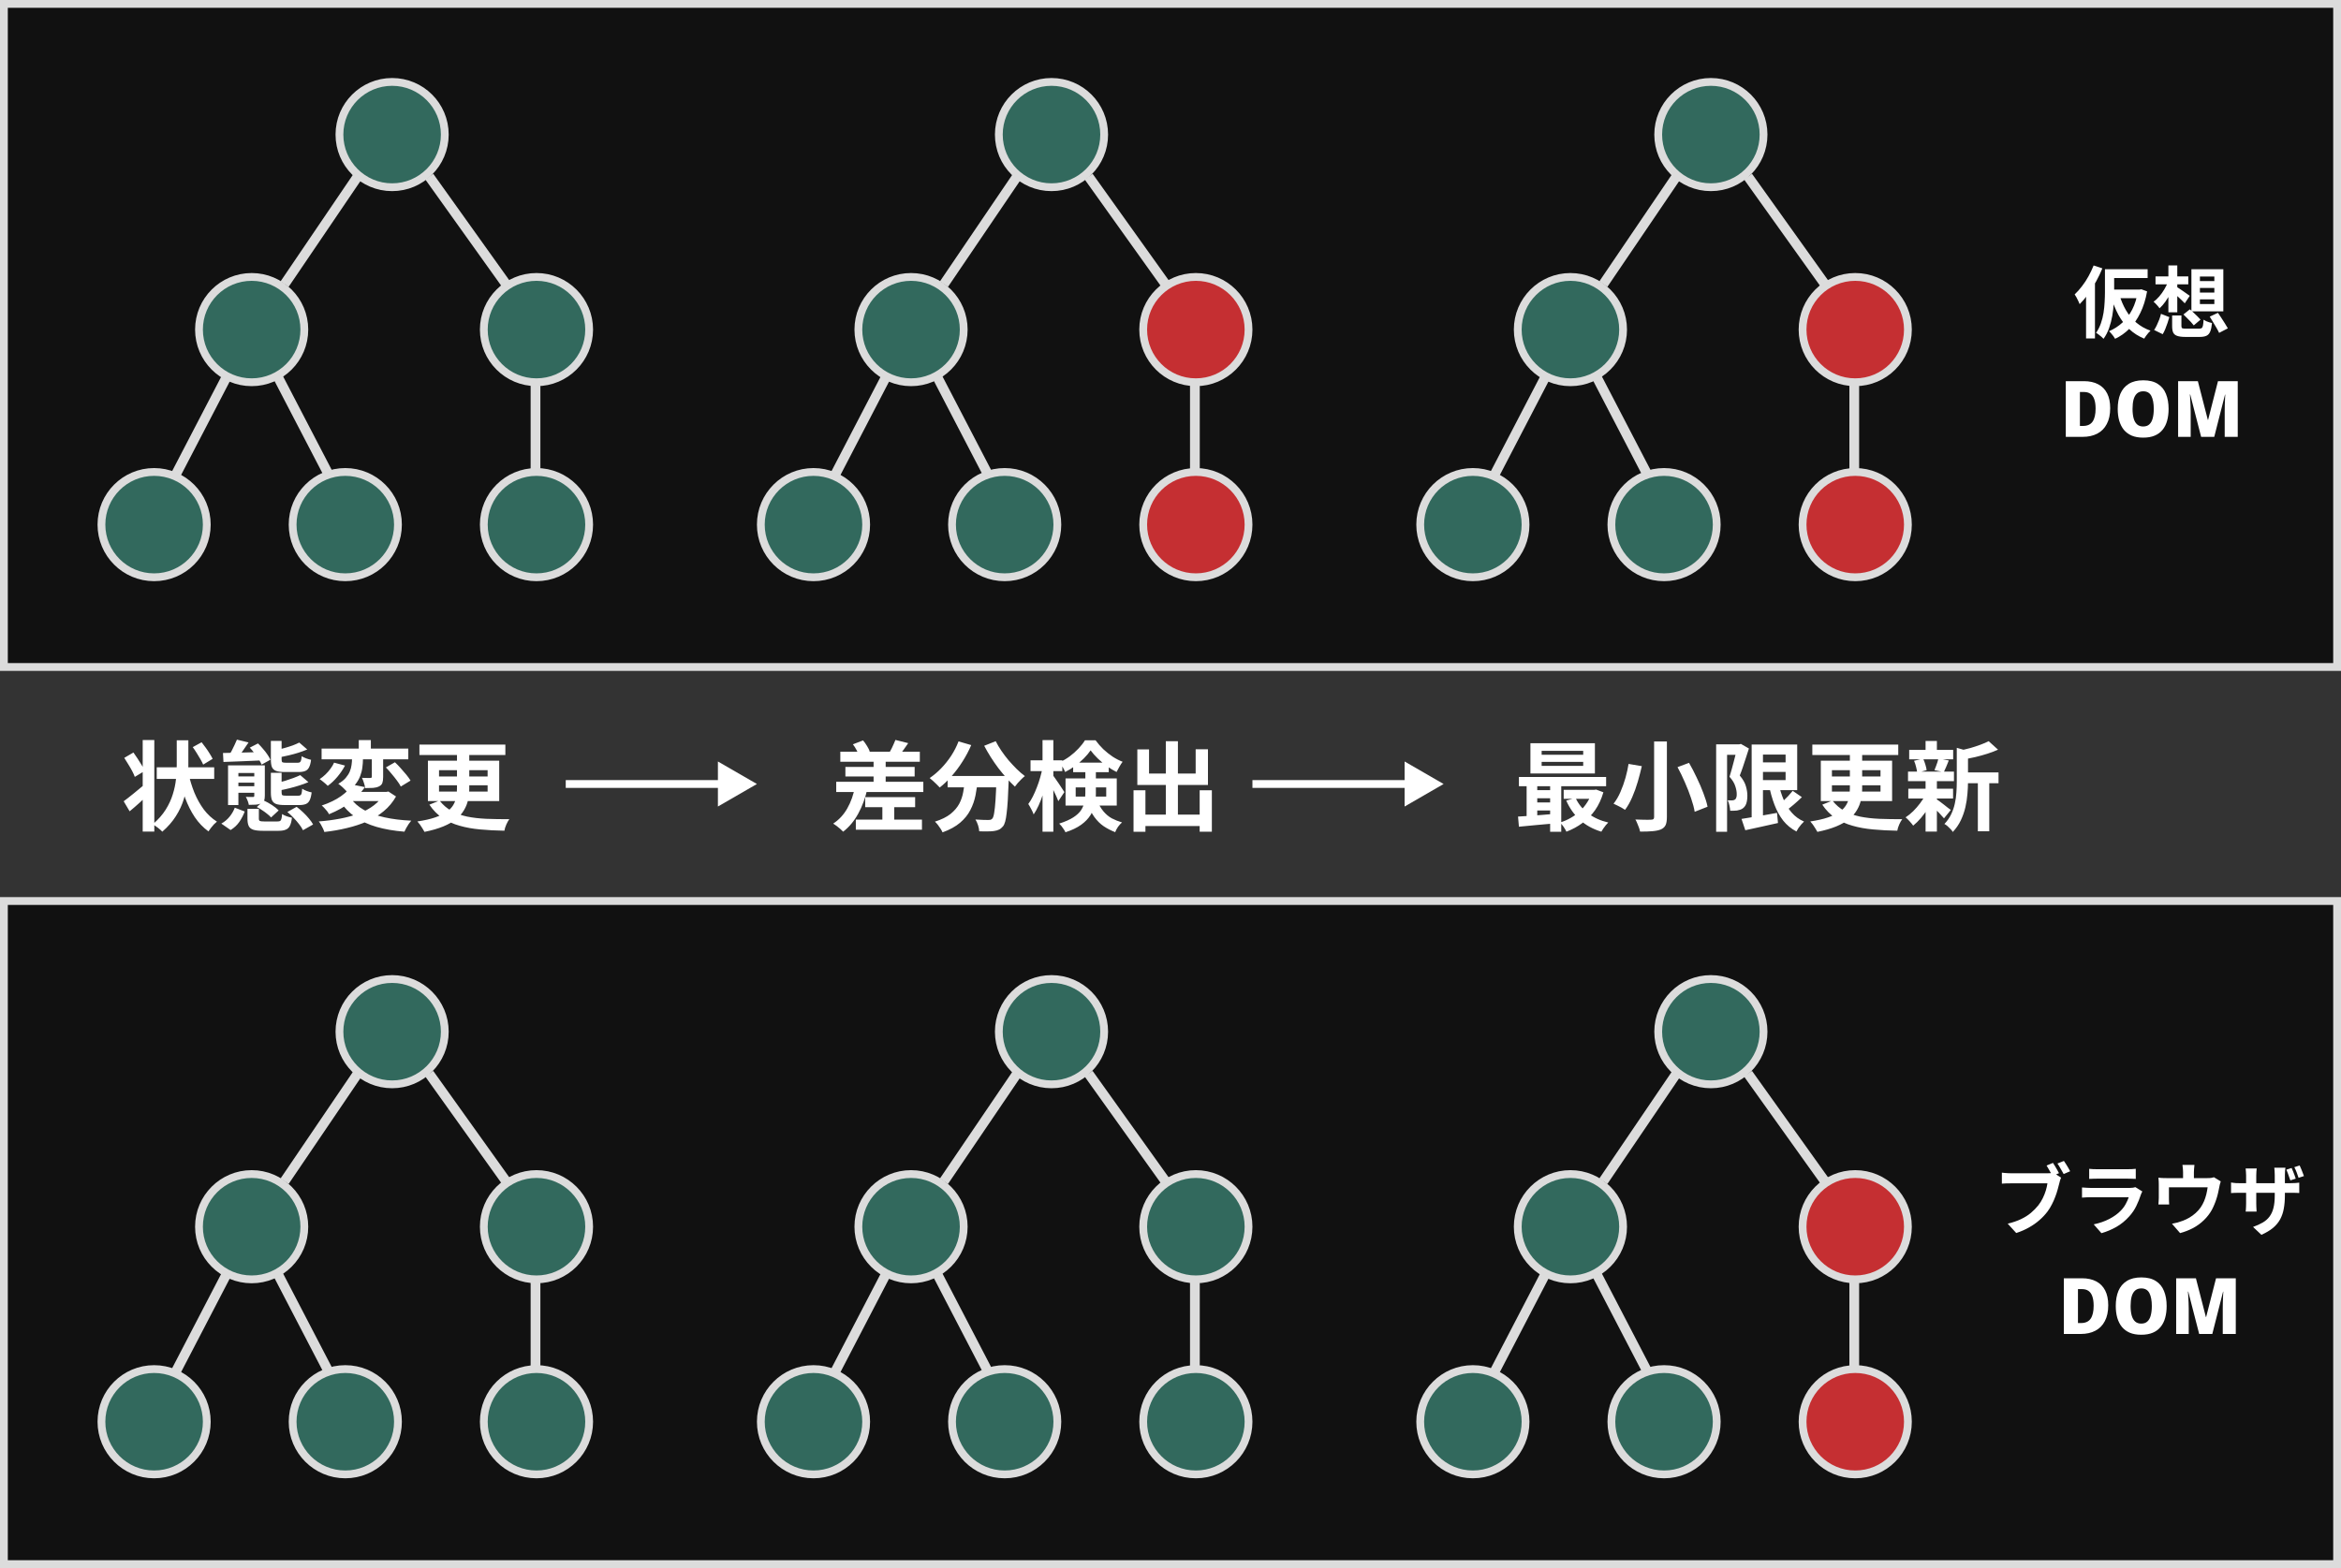 <svg width="600" height="402" viewBox="0 0 600 402" fill="none"
    xmlns="http://www.w3.org/2000/svg">
    <rect x="0" y="0" width="600" height="402" fill="#333333" stroke="none"/>
    <g clip-path="url(#clip0_20_2)">
        <rect x="1" y="231" width="598" height="170" fill="#D9D9D9" fill-opacity="0.2" />
        <rect x="1" y="231" width="598" height="170" fill="black" fill-opacity="0.8" />
        <rect x="1" y="231" width="598" height="170" stroke="#DCDCDC" stroke-width="2" />
        <circle cx="100.5" cy="264.5" r="13.5" fill="#32695D" stroke="#DCDCDC"
            stroke-width="2" />
        <circle cx="64.5" cy="314.5" r="13.5" fill="#32695D" stroke="#DCDCDC"
            stroke-width="2" />
        <circle cx="39.5" cy="364.5" r="13.5" fill="#32695D" stroke="#DCDCDC"
            stroke-width="2" />
        <circle cx="88.5" cy="364.5" r="13.5" fill="#32695D" stroke="#DCDCDC"
            stroke-width="2" />
        <circle cx="137.5" cy="314.5" r="13.5" fill="#32695D" stroke="#DCDCDC"
            stroke-width="2" />
        <circle cx="137.5" cy="364.5" r="13.5" fill="#32695D" stroke="#DCDCDC"
            stroke-width="2" />
        <line x1="92.034" y1="274.702" x2="72.943" y2="302.836" stroke="#DCDCDC"
            stroke-width="2.5" />
        <line x1="110.017" y1="275.273" x2="130.017" y2="303.273" stroke="#DCDCDC"
            stroke-width="2.5" />
        <line x1="137.25" y1="328" x2="137.25" y2="351" stroke="#DCDCDC" stroke-width="2.5" />
        <line x1="71.109" y1="326.423" x2="84.109" y2="351.423" stroke="#DCDCDC"
            stroke-width="2.5" />
        <line x1="58.109" y1="326.577" x2="45.109" y2="351.577" stroke="#DCDCDC"
            stroke-width="2.5" />
        <circle cx="269.5" cy="264.5" r="13.5" fill="#32695D" stroke="#DCDCDC"
            stroke-width="2" />
        <circle cx="233.5" cy="314.5" r="13.5" fill="#32695D" stroke="#DCDCDC"
            stroke-width="2" />
        <circle cx="208.5" cy="364.5" r="13.5" fill="#32695D" stroke="#DCDCDC"
            stroke-width="2" />
        <circle cx="257.5" cy="364.5" r="13.5" fill="#32695D" stroke="#DCDCDC"
            stroke-width="2" />
        <circle cx="306.5" cy="314.5" r="13.5" fill="#32695D" stroke="#DCDCDC"
            stroke-width="2" />
        <circle cx="306.5" cy="364.5" r="13.5" fill="#32695D" stroke="#DCDCDC"
            stroke-width="2" />
        <line x1="261.034" y1="274.702" x2="241.943" y2="302.836" stroke="#DCDCDC"
            stroke-width="2.5" />
        <line x1="279.017" y1="275.273" x2="299.017" y2="303.273" stroke="#DCDCDC"
            stroke-width="2.5" />
        <line x1="306.25" y1="328" x2="306.25" y2="351" stroke="#DCDCDC" stroke-width="2.5" />
        <line x1="240.109" y1="326.423" x2="253.109" y2="351.423" stroke="#DCDCDC"
            stroke-width="2.5" />
        <line x1="227.109" y1="326.577" x2="214.109" y2="351.577" stroke="#DCDCDC"
            stroke-width="2.5" />
        <circle cx="438.5" cy="264.5" r="13.5" fill="#32695D" stroke="#DCDCDC"
            stroke-width="2" />
        <circle cx="402.5" cy="314.5" r="13.5" fill="#32695D" stroke="#DCDCDC"
            stroke-width="2" />
        <circle cx="377.5" cy="364.5" r="13.5" fill="#32695D" stroke="#DCDCDC"
            stroke-width="2" />
        <circle cx="426.5" cy="364.5" r="13.5" fill="#32695D" stroke="#DCDCDC"
            stroke-width="2" />
        <circle cx="475.5" cy="314.5" r="13.5" fill="#C52F32" stroke="#DCDCDC"
            stroke-width="2" />
        <circle cx="475.5" cy="364.5" r="13.5" fill="#C52F32" stroke="#DCDCDC"
            stroke-width="2" />
        <line x1="430.034" y1="274.702" x2="410.943" y2="302.836" stroke="#DCDCDC"
            stroke-width="2.5" />
        <line x1="448.017" y1="275.273" x2="468.017" y2="303.273" stroke="#DCDCDC"
            stroke-width="2.5" />
        <line x1="475.25" y1="328" x2="475.25" y2="351" stroke="#DCDCDC" stroke-width="2.5" />
        <line x1="409.109" y1="326.423" x2="422.109" y2="351.423" stroke="#DCDCDC"
            stroke-width="2.5" />
        <line x1="396.109" y1="326.577" x2="383.109" y2="351.577" stroke="#DCDCDC"
            stroke-width="2.5" />
        <rect x="1" y="1" width="598" height="170" fill="#D9D9D9" fill-opacity="0.2" />
        <rect x="1" y="1" width="598" height="170" fill="black" fill-opacity="0.8" />
        <rect x="1" y="1" width="598" height="170" stroke="#DCDCDC" stroke-width="2" />
        <circle cx="100.5" cy="34.5" r="13.5" fill="#32695D" stroke="#DCDCDC"
            stroke-width="2" />
        <circle cx="64.5" cy="84.5" r="13.5" fill="#32695D" stroke="#DCDCDC" stroke-width="2" />
        <circle cx="39.5" cy="134.5" r="13.5" fill="#32695D" stroke="#DCDCDC"
            stroke-width="2" />
        <circle cx="88.5" cy="134.5" r="13.5" fill="#32695D" stroke="#DCDCDC"
            stroke-width="2" />
        <circle cx="137.5" cy="84.5" r="13.5" fill="#32695D" stroke="#DCDCDC"
            stroke-width="2" />
        <circle cx="137.5" cy="134.5" r="13.5" fill="#32695D" stroke="#DCDCDC"
            stroke-width="2" />
        <line x1="92.034" y1="44.702" x2="72.943" y2="72.836" stroke="#DCDCDC"
            stroke-width="2.5" />
        <line x1="110.017" y1="45.273" x2="130.017" y2="73.273" stroke="#DCDCDC"
            stroke-width="2.5" />
        <line x1="137.25" y1="98" x2="137.25" y2="121" stroke="#DCDCDC" stroke-width="2.5" />
        <line x1="71.109" y1="96.423" x2="84.109" y2="121.423" stroke="#DCDCDC"
            stroke-width="2.5" />
        <line x1="58.109" y1="96.577" x2="45.109" y2="121.577" stroke="#DCDCDC"
            stroke-width="2.5" />
        <circle cx="269.5" cy="34.5" r="13.5" fill="#32695D" stroke="#DCDCDC"
            stroke-width="2" />
        <circle cx="233.5" cy="84.5" r="13.5" fill="#32695D" stroke="#DCDCDC"
            stroke-width="2" />
        <circle cx="208.5" cy="134.5" r="13.5" fill="#32695D" stroke="#DCDCDC"
            stroke-width="2" />
        <circle cx="257.5" cy="134.5" r="13.5" fill="#32695D" stroke="#DCDCDC"
            stroke-width="2" />
        <circle cx="306.5" cy="84.5" r="13.5" fill="#C52F32" stroke="#DCDCDC"
            stroke-width="2" />
        <circle cx="306.5" cy="134.5" r="13.5" fill="#C52F32" stroke="#DCDCDC"
            stroke-width="2" />
        <line x1="261.034" y1="44.702" x2="241.943" y2="72.836" stroke="#DCDCDC"
            stroke-width="2.5" />
        <line x1="279.017" y1="45.273" x2="299.017" y2="73.273" stroke="#DCDCDC"
            stroke-width="2.5" />
        <line x1="306.25" y1="98" x2="306.25" y2="121" stroke="#DCDCDC" stroke-width="2.5" />
        <line x1="240.109" y1="96.423" x2="253.109" y2="121.423" stroke="#DCDCDC"
            stroke-width="2.5" />
        <line x1="227.109" y1="96.577" x2="214.109" y2="121.577" stroke="#DCDCDC"
            stroke-width="2.5" />
        <circle cx="438.5" cy="34.5" r="13.5" fill="#32695D" stroke="#DCDCDC"
            stroke-width="2" />
        <circle cx="402.5" cy="84.5" r="13.5" fill="#32695D" stroke="#DCDCDC"
            stroke-width="2" />
        <circle cx="377.5" cy="134.5" r="13.5" fill="#32695D" stroke="#DCDCDC"
            stroke-width="2" />
        <circle cx="426.5" cy="134.5" r="13.5" fill="#32695D" stroke="#DCDCDC"
            stroke-width="2" />
        <circle cx="475.5" cy="84.5" r="13.5" fill="#C52F32" stroke="#DCDCDC"
            stroke-width="2" />
        <circle cx="475.5" cy="134.5" r="13.5" fill="#C52F32" stroke="#DCDCDC"
            stroke-width="2" />
        <line x1="430.034" y1="44.702" x2="410.943" y2="72.836" stroke="#DCDCDC"
            stroke-width="2.5" />
        <line x1="448.017" y1="45.273" x2="468.017" y2="73.273" stroke="#DCDCDC"
            stroke-width="2.5" />
        <line x1="475.25" y1="98" x2="475.25" y2="121" stroke="#DCDCDC" stroke-width="2.5" />
        <line x1="409.109" y1="96.423" x2="422.109" y2="121.423" stroke="#DCDCDC"
            stroke-width="2.5" />
        <line x1="396.109" y1="96.577" x2="383.109" y2="121.577" stroke="#DCDCDC"
            stroke-width="2.5" />
        <path
            d="M40.175 196.725H54.9V199.7H40.175V196.725ZM48.275 198.15C48.658 199.917 49.175 201.608 49.825 203.225C50.492 204.825 51.3 206.267 52.25 207.55C53.217 208.817 54.333 209.85 55.6 210.65C55.367 210.833 55.108 211.067 54.825 211.35C54.558 211.65 54.3 211.958 54.05 212.275C53.8 212.592 53.592 212.883 53.425 213.15C52.075 212.167 50.908 210.95 49.925 209.5C48.958 208.05 48.133 206.408 47.45 204.575C46.783 202.725 46.225 200.758 45.775 198.675L48.275 198.15ZM49.4 191.55L51.675 190.3C52.025 190.733 52.383 191.208 52.75 191.725C53.117 192.225 53.45 192.725 53.75 193.225C54.067 193.725 54.317 194.167 54.5 194.55L52.075 196.025C51.908 195.625 51.675 195.167 51.375 194.65C51.075 194.133 50.758 193.608 50.425 193.075C50.092 192.525 49.75 192.017 49.4 191.55ZM45.3 189.8H48.275V196.2C48.275 197.55 48.192 198.967 48.025 200.45C47.858 201.917 47.55 203.4 47.1 204.9C46.65 206.383 45.975 207.833 45.075 209.25C44.192 210.65 43.033 211.975 41.6 213.225C41.317 212.908 40.942 212.575 40.475 212.225C40.008 211.875 39.575 211.567 39.175 211.3C40.542 210.133 41.633 208.9 42.45 207.6C43.267 206.3 43.875 204.992 44.275 203.675C44.692 202.358 44.967 201.067 45.1 199.8C45.233 198.533 45.3 197.333 45.3 196.2V189.8ZM36.575 189.725H39.55V213.2H36.575V189.725ZM31.85 194.3L34.2 192.925C34.55 193.408 34.908 193.933 35.275 194.5C35.658 195.067 36.008 195.625 36.325 196.175C36.658 196.708 36.908 197.2 37.075 197.65L34.55 199.175C34.4 198.742 34.175 198.242 33.875 197.675C33.575 197.108 33.242 196.533 32.875 195.95C32.525 195.35 32.183 194.8 31.85 194.3ZM31.7 205.425C32.383 204.925 33.217 204.275 34.2 203.475C35.2 202.675 36.2 201.85 37.2 201L38.375 203.4C37.542 204.183 36.675 204.983 35.775 205.8C34.892 206.6 34.042 207.333 33.225 208L31.7 205.425ZM63.425 207.375H66.35V209.875C66.35 210.192 66.433 210.392 66.6 210.475C66.767 210.558 67.133 210.6 67.7 210.6C67.833 210.6 68.05 210.6 68.35 210.6C68.65 210.6 68.983 210.6 69.35 210.6C69.717 210.6 70.058 210.6 70.375 210.6C70.692 210.6 70.942 210.6 71.125 210.6C71.425 210.6 71.65 210.558 71.8 210.475C71.95 210.375 72.058 210.192 72.125 209.925C72.208 209.658 72.267 209.25 72.3 208.7C72.583 208.9 72.975 209.092 73.475 209.275C73.975 209.442 74.425 209.567 74.825 209.65C74.725 210.533 74.55 211.217 74.3 211.7C74.067 212.183 73.717 212.517 73.25 212.7C72.8 212.9 72.192 213 71.425 213C71.292 213 71.083 213 70.8 213C70.533 213 70.225 213 69.875 213C69.542 213 69.2 213 68.85 213C68.517 213 68.208 213 67.925 213C67.658 213 67.467 213 67.35 213C66.3 213 65.492 212.908 64.925 212.725C64.358 212.542 63.967 212.225 63.75 211.775C63.533 211.325 63.425 210.7 63.425 209.9V207.375ZM65.825 206.9L67.65 205.25C68.333 205.567 69.033 205.958 69.75 206.425C70.467 206.892 71.025 207.342 71.425 207.775L69.475 209.575C69.242 209.292 68.917 208.992 68.5 208.675C68.1 208.342 67.667 208.025 67.2 207.725C66.733 207.408 66.275 207.133 65.825 206.9ZM73.65 208.175L76.025 206.85C76.592 207.267 77.15 207.742 77.7 208.275C78.25 208.792 78.75 209.325 79.2 209.875C79.65 210.408 80 210.908 80.25 211.375L77.65 212.85C77.433 212.383 77.108 211.875 76.675 211.325C76.258 210.775 75.783 210.225 75.25 209.675C74.733 209.125 74.2 208.625 73.65 208.175ZM60.175 207.075L62.725 208.05C62.375 208.983 61.917 209.867 61.35 210.7C60.783 211.533 60.033 212.233 59.1 212.8L56.725 211.15C57.542 210.7 58.242 210.117 58.825 209.4C59.425 208.667 59.875 207.892 60.175 207.075ZM58.45 196.225H66V198.175H61.1V206.4H58.45V196.225ZM69.425 189.95H72.175V194.725C72.175 195.092 72.242 195.325 72.375 195.425C72.525 195.508 72.85 195.55 73.35 195.55C73.45 195.55 73.633 195.55 73.9 195.55C74.167 195.55 74.45 195.55 74.75 195.55C75.067 195.55 75.367 195.55 75.65 195.55C75.933 195.55 76.15 195.55 76.3 195.55C76.55 195.55 76.733 195.508 76.85 195.425C76.983 195.342 77.083 195.183 77.15 194.95C77.233 194.717 77.292 194.358 77.325 193.875C77.608 194.058 77.983 194.242 78.45 194.425C78.917 194.592 79.342 194.717 79.725 194.8C79.625 195.617 79.458 196.25 79.225 196.7C79.008 197.15 78.683 197.467 78.25 197.65C77.833 197.833 77.275 197.925 76.575 197.925C76.458 197.925 76.275 197.925 76.025 197.925C75.775 197.925 75.5 197.925 75.2 197.925C74.917 197.925 74.625 197.925 74.325 197.925C74.025 197.925 73.758 197.925 73.525 197.925C73.292 197.925 73.108 197.925 72.975 197.925C72.025 197.925 71.292 197.833 70.775 197.65C70.258 197.45 69.9 197.125 69.7 196.675C69.517 196.208 69.425 195.567 69.425 194.75V189.95ZM69.425 198.125H72.175V203.175C72.175 203.542 72.242 203.775 72.375 203.875C72.525 203.958 72.858 204 73.375 204C73.475 204 73.658 204 73.925 204C74.208 204 74.508 204 74.825 204C75.158 204 75.467 204 75.75 204C76.05 204 76.267 204 76.4 204C76.667 204 76.867 203.958 77 203.875C77.15 203.792 77.25 203.625 77.3 203.375C77.367 203.108 77.417 202.717 77.45 202.2C77.733 202.4 78.108 202.592 78.575 202.775C79.058 202.958 79.492 203.083 79.875 203.15C79.775 204 79.608 204.667 79.375 205.15C79.158 205.617 78.833 205.942 78.4 206.125C77.967 206.308 77.392 206.4 76.675 206.4C76.558 206.4 76.375 206.4 76.125 206.4C75.892 206.4 75.617 206.4 75.3 206.4C75 206.4 74.692 206.4 74.375 206.4C74.075 206.4 73.8 206.4 73.55 206.4C73.317 206.4 73.133 206.4 73 206.4C72.033 206.4 71.292 206.308 70.775 206.125C70.258 205.925 69.9 205.592 69.7 205.125C69.517 204.658 69.425 204.017 69.425 203.2V198.125ZM60.725 189.625L63.7 190.35C63.2 191.117 62.675 191.883 62.125 192.65C61.592 193.417 61.108 194.067 60.675 194.6L58.55 193.9C58.817 193.483 59.083 193.033 59.35 192.55C59.617 192.05 59.867 191.542 60.1 191.025C60.35 190.508 60.558 190.042 60.725 189.625ZM64.025 191.675L66.125 190.6C66.542 191 66.958 191.45 67.375 191.95C67.808 192.433 68.192 192.925 68.525 193.425C68.858 193.908 69.117 194.358 69.3 194.775L67.05 196.025C66.883 195.608 66.633 195.15 66.3 194.65C65.983 194.133 65.625 193.617 65.225 193.1C64.825 192.583 64.425 192.108 64.025 191.675ZM76.7 190.375L78.75 192.15C78.067 192.433 77.317 192.708 76.5 192.975C75.7 193.225 74.875 193.45 74.025 193.65C73.192 193.85 72.383 194.025 71.6 194.175C71.533 193.908 71.425 193.592 71.275 193.225C71.142 192.858 71 192.558 70.85 192.325C71.567 192.142 72.283 191.95 73 191.75C73.717 191.55 74.4 191.333 75.05 191.1C75.7 190.85 76.25 190.608 76.7 190.375ZM76.95 198.725L79.05 200.525C78.35 200.825 77.575 201.108 76.725 201.375C75.892 201.642 75.033 201.883 74.15 202.1C73.283 202.317 72.442 202.5 71.625 202.65C71.575 202.383 71.475 202.067 71.325 201.7C71.175 201.317 71.017 201 70.85 200.75C71.6 200.583 72.35 200.392 73.1 200.175C73.85 199.942 74.558 199.7 75.225 199.45C75.892 199.2 76.467 198.958 76.95 198.725ZM65.175 196.225H67.875V204C67.875 204.55 67.808 204.975 67.675 205.275C67.558 205.575 67.3 205.808 66.9 205.975C66.55 206.158 66.108 206.267 65.575 206.3C65.058 206.333 64.458 206.35 63.775 206.35C63.725 206.033 63.625 205.683 63.475 205.3C63.325 204.9 63.167 204.567 63 204.3C63.367 204.317 63.725 204.325 64.075 204.325C64.442 204.325 64.692 204.325 64.825 204.325C64.958 204.325 65.05 204.3 65.1 204.25C65.15 204.2 65.175 204.117 65.175 204V196.225ZM57.15 193.05C58.433 193.017 59.967 192.983 61.75 192.95C63.55 192.9 65.375 192.85 67.225 192.8L67.15 194.95C65.4 195.033 63.65 195.108 61.9 195.175C60.167 195.242 58.625 195.3 57.275 195.35L57.15 193.05ZM60.025 199.05H66.075V200.65H60.025V199.05ZM60.025 201.575H66.075V203.25H60.025V201.575ZM82.425 191.925H104.65V194.675H82.425V191.925ZM91.95 189.75H95.05V193.075H91.95V189.75ZM95.3 193.05H98.2V199.2C98.2 199.833 98.133 200.342 98 200.725C97.867 201.108 97.575 201.408 97.125 201.625C96.708 201.825 96.208 201.95 95.625 202C95.042 202.033 94.367 202.05 93.6 202.05C93.55 201.65 93.442 201.208 93.275 200.725C93.125 200.225 92.958 199.792 92.775 199.425C93.208 199.442 93.633 199.45 94.05 199.45C94.483 199.45 94.775 199.45 94.925 199.45C95.058 199.45 95.15 199.425 95.2 199.375C95.267 199.325 95.3 199.242 95.3 199.125V193.05ZM90.225 192.65H93.025V194.65C93.025 195.3 92.975 195.992 92.875 196.725C92.792 197.458 92.608 198.192 92.325 198.925C92.058 199.658 91.65 200.375 91.1 201.075C90.55 201.775 89.817 202.408 88.9 202.975C88.75 202.775 88.542 202.55 88.275 202.3C88.025 202.033 87.758 201.783 87.475 201.55C87.192 201.3 86.933 201.1 86.7 200.95C87.5 200.483 88.133 199.983 88.6 199.45C89.067 198.9 89.417 198.35 89.65 197.8C89.883 197.233 90.033 196.675 90.1 196.125C90.183 195.558 90.225 195.033 90.225 194.55V192.65ZM98.9 196.75L101.225 195.425C101.708 195.875 102.2 196.383 102.7 196.95C103.217 197.517 103.7 198.075 104.15 198.625C104.6 199.175 104.958 199.675 105.225 200.125L102.725 201.65C102.492 201.183 102.158 200.667 101.725 200.1C101.308 199.533 100.85 198.958 100.35 198.375C99.867 197.775 99.383 197.233 98.9 196.75ZM85.625 195.525L88.425 196.275C87.908 197.258 87.258 198.217 86.475 199.15C85.692 200.083 84.867 200.858 84 201.475C83.733 201.192 83.392 200.883 82.975 200.55C82.558 200.2 82.208 199.933 81.925 199.75C82.458 199.4 82.967 198.992 83.45 198.525C83.933 198.058 84.358 197.567 84.725 197.05C85.108 196.533 85.408 196.025 85.625 195.525ZM89.8 204.55C90.65 205.783 91.808 206.817 93.275 207.65C94.758 208.467 96.517 209.1 98.55 209.55C100.583 210 102.867 210.283 105.4 210.4C105.2 210.633 104.983 210.917 104.75 211.25C104.533 211.6 104.325 211.942 104.125 212.275C103.942 212.625 103.783 212.942 103.65 213.225C100.983 213.008 98.608 212.6 96.525 212C94.442 211.4 92.625 210.558 91.075 209.475C89.525 208.392 88.208 207.033 87.125 205.4L89.8 204.55ZM90.4 201.175L93.55 201.8C92.517 203.233 91.258 204.533 89.775 205.7C88.308 206.85 86.492 207.867 84.325 208.75C84.208 208.5 84.042 208.233 83.825 207.95C83.608 207.667 83.375 207.4 83.125 207.15C82.892 206.883 82.667 206.675 82.45 206.525C84.467 205.842 86.125 205.033 87.425 204.1C88.725 203.167 89.717 202.192 90.4 201.175ZM90.375 203.025H99.225V205.375H88.25L90.375 203.025ZM98.4 203.025H99.025L99.55 202.925L101.5 204.2C100.683 205.65 99.642 206.9 98.375 207.95C97.125 209 95.692 209.883 94.075 210.6C92.458 211.3 90.725 211.867 88.875 212.3C87.025 212.75 85.108 213.083 83.125 213.3C83.058 213.05 82.942 212.75 82.775 212.4C82.625 212.067 82.45 211.733 82.25 211.4C82.067 211.067 81.883 210.8 81.7 210.6C83.633 210.45 85.467 210.208 87.2 209.875C88.95 209.542 90.558 209.1 92.025 208.55C93.492 207.983 94.767 207.283 95.85 206.45C96.95 205.617 97.8 204.633 98.4 203.5V203.025ZM107.5 190.9H129.525V193.575H107.5V190.9ZM117.125 192.025H120.275V202.125C120.275 203.142 120.175 204.117 119.975 205.05C119.775 205.983 119.425 206.867 118.925 207.7C118.442 208.533 117.767 209.3 116.9 210C116.05 210.7 114.958 211.325 113.625 211.875C112.292 212.425 110.683 212.892 108.8 213.275C108.683 213.042 108.517 212.758 108.3 212.425C108.1 212.092 107.883 211.758 107.65 211.425C107.417 211.108 107.192 210.833 106.975 210.6C108.775 210.333 110.283 209.992 111.5 209.575C112.717 209.158 113.7 208.692 114.45 208.175C115.2 207.642 115.767 207.058 116.15 206.425C116.533 205.792 116.792 205.117 116.925 204.4C117.058 203.667 117.125 202.9 117.125 202.1V192.025ZM112.525 201.325V202.95H124.975V201.325H112.525ZM112.525 197.45V199.075H124.975V197.45H112.525ZM109.675 195.025H127.95V205.375H109.675V195.025ZM112.65 205.25C113.533 206.367 114.558 207.25 115.725 207.9C116.908 208.55 118.233 209.033 119.7 209.35C121.183 209.65 122.825 209.842 124.625 209.925C126.442 209.992 128.417 210.025 130.55 210.025C130.283 210.358 130.025 210.808 129.775 211.375C129.525 211.942 129.358 212.475 129.275 212.975C127.075 212.942 125.017 212.833 123.1 212.65C121.183 212.483 119.417 212.167 117.8 211.7C116.183 211.25 114.725 210.592 113.425 209.725C112.125 208.858 111 207.717 110.05 206.3L112.65 205.25Z"
            fill="white" />
        <path
            d="M215.375 192.725H235.75V195.3H215.375V192.725ZM216.675 196.625H234.425V199.075H216.675V196.625ZM219.35 210.125H236.3V212.725H219.35V210.125ZM214.325 200.425H236.65V203.05H214.325V200.425ZM221.75 204.375H234.55V206.95H221.75V204.375ZM223.9 194.1H227V202.425H223.9V194.1ZM226.15 205.525H229.2V211.275H226.15V205.525ZM218.6 190.825L221.2 189.825C221.55 190.225 221.883 190.692 222.2 191.225C222.533 191.758 222.775 192.233 222.925 192.65L220.2 193.8C220.083 193.383 219.867 192.892 219.55 192.325C219.25 191.758 218.933 191.258 218.6 190.825ZM229.5 189.7L232.775 190.525C232.375 191.108 231.983 191.667 231.6 192.2C231.233 192.717 230.9 193.167 230.6 193.55L228.05 192.775C228.217 192.475 228.392 192.15 228.575 191.8C228.758 191.433 228.925 191.067 229.075 190.7C229.242 190.333 229.383 190 229.5 189.7ZM219.15 201.625L222.325 202.15C221.792 204.567 221 206.725 219.95 208.625C218.917 210.508 217.633 212.042 216.1 213.225C215.933 213.042 215.692 212.808 215.375 212.525C215.075 212.258 214.758 212 214.425 211.75C214.092 211.5 213.8 211.3 213.55 211.15C215.05 210.167 216.258 208.858 217.175 207.225C218.108 205.575 218.767 203.708 219.15 201.625ZM242.875 198.95H256.4V201.85H242.875V198.95ZM255.4 198.95H258.55C258.55 198.95 258.55 199.033 258.55 199.2C258.55 199.35 258.55 199.533 258.55 199.75C258.55 199.95 258.542 200.117 258.525 200.25C258.458 202.133 258.383 203.758 258.3 205.125C258.217 206.475 258.117 207.6 258 208.5C257.9 209.4 257.775 210.117 257.625 210.65C257.475 211.183 257.292 211.583 257.075 211.85C256.742 212.25 256.392 212.533 256.025 212.7C255.675 212.867 255.258 212.983 254.775 213.05C254.358 213.117 253.808 213.15 253.125 213.15C252.442 213.167 251.725 213.158 250.975 213.125C250.958 212.675 250.858 212.158 250.675 211.575C250.492 211.008 250.267 210.517 250 210.1C250.7 210.15 251.35 210.183 251.95 210.2C252.55 210.217 253 210.225 253.3 210.225C253.533 210.225 253.725 210.208 253.875 210.175C254.025 210.125 254.175 210.025 254.325 209.875C254.525 209.658 254.683 209.183 254.8 208.45C254.933 207.7 255.05 206.6 255.15 205.15C255.25 203.683 255.333 201.792 255.4 199.475V198.95ZM245.675 190.075L248.925 191.025C248.308 192.475 247.567 193.875 246.7 195.225C245.85 196.575 244.925 197.817 243.925 198.95C242.942 200.083 241.917 201.067 240.85 201.9C240.667 201.683 240.417 201.425 240.1 201.125C239.783 200.808 239.458 200.5 239.125 200.2C238.808 199.9 238.525 199.658 238.275 199.475C239.308 198.775 240.292 197.942 241.225 196.975C242.175 195.992 243.033 194.917 243.8 193.75C244.567 192.567 245.192 191.342 245.675 190.075ZM255.2 190.025C255.6 190.825 256.083 191.642 256.65 192.475C257.217 193.308 257.833 194.125 258.5 194.925C259.183 195.708 259.875 196.45 260.575 197.15C261.292 197.85 261.992 198.458 262.675 198.975C262.408 199.175 262.108 199.442 261.775 199.775C261.458 200.092 261.15 200.417 260.85 200.75C260.567 201.083 260.325 201.392 260.125 201.675C259.425 201.025 258.717 200.3 258 199.5C257.283 198.683 256.575 197.825 255.875 196.925C255.192 196.008 254.542 195.067 253.925 194.1C253.308 193.117 252.75 192.15 252.25 191.2L255.2 190.025ZM247.325 199.8H250.6C250.483 201.2 250.292 202.567 250.025 203.9C249.758 205.233 249.317 206.492 248.7 207.675C248.1 208.858 247.225 209.942 246.075 210.925C244.942 211.892 243.442 212.717 241.575 213.4C241.458 213.117 241.292 212.808 241.075 212.475C240.858 212.142 240.625 211.808 240.375 211.475C240.125 211.158 239.875 210.883 239.625 210.65C241.308 210.117 242.642 209.458 243.625 208.675C244.608 207.875 245.35 207.008 245.85 206.075C246.35 205.125 246.692 204.117 246.875 203.05C247.075 201.983 247.225 200.9 247.325 199.8ZM264.125 194.925H272.275V197.7H264.125V194.925ZM267.2 189.75H269.975V213.225H267.2V189.75ZM267.2 196.85L268.9 197.4C268.717 198.4 268.492 199.433 268.225 200.5C267.958 201.567 267.65 202.617 267.3 203.65C266.967 204.667 266.6 205.617 266.2 206.5C265.8 207.383 265.375 208.15 264.925 208.8C264.792 208.4 264.583 207.942 264.3 207.425C264.033 206.908 263.783 206.475 263.55 206.125C263.967 205.575 264.358 204.933 264.725 204.2C265.092 203.467 265.433 202.683 265.75 201.85C266.083 201.017 266.367 200.175 266.6 199.325C266.85 198.458 267.05 197.633 267.2 196.85ZM269.85 198.725C269.983 198.892 270.192 199.183 270.475 199.6C270.758 200 271.058 200.433 271.375 200.9C271.692 201.367 271.983 201.808 272.25 202.225C272.517 202.625 272.7 202.908 272.8 203.075L271.25 205.4C271.117 205.033 270.942 204.608 270.725 204.125C270.508 203.625 270.267 203.117 270 202.6C269.75 202.067 269.5 201.575 269.25 201.125C269.017 200.658 268.825 200.283 268.675 200L269.85 198.725ZM275.05 195.525H284.175V197.975H275.05V195.525ZM279.525 192.375C279.075 193.042 278.5 193.725 277.8 194.425C277.117 195.108 276.358 195.758 275.525 196.375C274.708 196.975 273.867 197.492 273 197.925C272.85 197.542 272.633 197.108 272.35 196.625C272.067 196.142 271.808 195.742 271.575 195.425C272.475 195.025 273.333 194.525 274.15 193.925C274.983 193.308 275.733 192.642 276.4 191.925C277.083 191.208 277.642 190.5 278.075 189.8H280.8C281.383 190.6 282.042 191.358 282.775 192.075C283.525 192.775 284.317 193.408 285.15 193.975C286 194.525 286.858 194.967 287.725 195.3C287.458 195.65 287.183 196.075 286.9 196.575C286.617 197.058 286.375 197.508 286.175 197.925C285.375 197.525 284.55 197.025 283.7 196.425C282.867 195.808 282.083 195.15 281.35 194.45C280.633 193.75 280.025 193.058 279.525 192.375ZM275.7 201.875V204.225H283.525V201.875H275.7ZM273.1 199.575H286.225V206.525H273.1V199.575ZM278.175 197.075H280.875V203.475C280.875 204.392 280.775 205.325 280.575 206.275C280.392 207.208 280.025 208.117 279.475 209C278.925 209.883 278.133 210.7 277.1 211.45C276.067 212.2 274.725 212.842 273.075 213.375C272.992 213.158 272.85 212.908 272.65 212.625C272.467 212.342 272.267 212.058 272.05 211.775C271.833 211.508 271.642 211.3 271.475 211.15C272.992 210.667 274.2 210.133 275.1 209.55C276 208.967 276.667 208.342 277.1 207.675C277.533 206.992 277.817 206.292 277.95 205.575C278.1 204.858 278.175 204.125 278.175 203.375V197.075ZM281.075 205.025C281.608 206.275 282.192 207.275 282.825 208.025C283.458 208.775 284.167 209.367 284.95 209.8C285.75 210.217 286.625 210.567 287.575 210.85C287.225 211.15 286.883 211.525 286.55 211.975C286.233 212.442 285.992 212.9 285.825 213.35C284.758 212.933 283.775 212.425 282.875 211.825C281.992 211.225 281.192 210.433 280.475 209.45C279.758 208.45 279.117 207.158 278.55 205.575L281.075 205.025ZM292 208.85H309.075V211.775H292V208.85ZM298.8 190.025H301.9V210.65H298.8V190.025ZM290.525 202.6H293.575V213.25H290.525V202.6ZM307.475 202.6H310.6V213.225H307.475V202.6ZM291.5 192.125H294.5V198.325H306.45V192.1H309.6V201.25H291.5V192.125Z"
            fill="white" />
        <path
            d="M395.125 195.325V196.35H405.775V195.325H395.125ZM395.125 192.5V193.5H405.775V192.5H395.125ZM392.25 190.55H408.775V198.3H392.25V190.55ZM389.3 199.2H411.65V201.575H389.3V199.2ZM400.775 202.5H408.95V204.8H400.775V202.5ZM393.15 202.575H398.825V204.65H393.15V202.575ZM393.15 205.725H398.825V207.8H393.15V205.725ZM403.825 204.575C404.525 206.108 405.592 207.425 407.025 208.525C408.475 209.625 410.2 210.408 412.2 210.875C412.017 211.058 411.808 211.283 411.575 211.55C411.342 211.833 411.125 212.125 410.925 212.425C410.725 212.725 410.558 212.992 410.425 213.225C408.275 212.575 406.45 211.575 404.95 210.225C403.467 208.875 402.292 207.217 401.425 205.25L403.825 204.575ZM408.05 202.5H408.6L409.1 202.425L410.95 203.125C410.45 204.858 409.742 206.383 408.825 207.7C407.908 209 406.825 210.1 405.575 211C404.342 211.917 402.975 212.658 401.475 213.225C401.308 212.858 401.067 212.442 400.75 211.975C400.433 211.525 400.133 211.158 399.85 210.875C400.817 210.575 401.733 210.175 402.6 209.675C403.483 209.175 404.283 208.583 405 207.9C405.717 207.217 406.333 206.458 406.85 205.625C407.383 204.792 407.783 203.9 408.05 202.95V202.5ZM389.075 209.35C389.925 209.3 390.875 209.242 391.925 209.175C392.975 209.092 394.083 209.008 395.25 208.925C396.417 208.825 397.592 208.725 398.775 208.625V211.075C397.092 211.225 395.417 211.375 393.75 211.525C392.1 211.692 390.617 211.833 389.3 211.95L389.075 209.35ZM397.3 199.975H400.15V213.25H397.3V199.975ZM391.275 200.025H394V210.25H391.275V200.025ZM423.95 190.1H427.225V209.475C427.225 210.408 427.108 211.108 426.875 211.575C426.642 212.042 426.242 212.4 425.675 212.65C425.092 212.883 424.358 213.033 423.475 213.1C422.608 213.183 421.567 213.217 420.35 213.2C420.3 212.917 420.208 212.583 420.075 212.2C419.942 211.833 419.792 211.458 419.625 211.075C419.475 210.692 419.317 210.367 419.15 210.1C419.7 210.117 420.25 210.133 420.8 210.15C421.35 210.167 421.842 210.175 422.275 210.175C422.708 210.158 423.017 210.15 423.2 210.15C423.467 210.15 423.658 210.1 423.775 210C423.892 209.9 423.95 209.725 423.95 209.475V190.1ZM429.95 196.675L432.9 195.575C433.583 196.758 434.242 198.025 434.875 199.375C435.525 200.708 436.092 202.025 436.575 203.325C437.075 204.608 437.433 205.775 437.65 206.825L434.35 208.125C434.183 207.108 433.875 205.95 433.425 204.65C432.992 203.333 432.467 201.983 431.85 200.6C431.25 199.2 430.617 197.892 429.95 196.675ZM417.4 195.85L420.8 196.425C420.517 197.658 420.175 198.975 419.775 200.375C419.375 201.758 418.9 203.083 418.35 204.35C417.817 205.6 417.2 206.692 416.5 207.625C416.25 207.442 415.942 207.25 415.575 207.05C415.225 206.85 414.867 206.667 414.5 206.5C414.15 206.317 413.833 206.167 413.55 206.05C414.233 205.2 414.825 204.192 415.325 203.025C415.842 201.842 416.275 200.625 416.625 199.375C416.975 198.108 417.233 196.933 417.4 195.85ZM450.65 195.45H459.25V197.9H450.65V195.45ZM446.35 209.95C447.1 209.833 447.967 209.692 448.95 209.525C449.95 209.358 451.008 209.183 452.125 209C453.242 208.8 454.35 208.6 455.45 208.4L455.7 211C454.25 211.333 452.792 211.658 451.325 211.975C449.858 212.308 448.525 212.6 447.325 212.85L446.35 209.95ZM448.95 190.875H451.85V210.625H448.95V190.875ZM450.65 190.875H460.625V202.575H450.65V200H457.65V193.45H450.65V190.875ZM455.85 200.85C456.167 202.35 456.6 203.742 457.15 205.025C457.7 206.292 458.4 207.408 459.25 208.375C460.1 209.342 461.142 210.092 462.375 210.625C462.158 210.825 461.925 211.067 461.675 211.35C461.425 211.65 461.183 211.958 460.95 212.275C460.733 212.608 460.558 212.908 460.425 213.175C459.075 212.458 457.942 211.525 457.025 210.375C456.125 209.208 455.383 207.858 454.8 206.325C454.217 204.792 453.742 203.108 453.375 201.275L455.85 200.85ZM459.475 202.75L461.825 204.375C461.142 205.042 460.417 205.7 459.65 206.35C458.9 206.983 458.208 207.525 457.575 207.975L455.725 206.55C456.125 206.217 456.55 205.833 457 205.4C457.467 204.967 457.917 204.517 458.35 204.05C458.783 203.583 459.158 203.15 459.475 202.75ZM439.85 190.825H446.075V193.525H442.65V213.25H439.85V190.825ZM445.25 190.825H445.775L446.2 190.725L448.25 191.9C448.017 192.633 447.767 193.408 447.5 194.225C447.233 195.042 446.967 195.85 446.7 196.65C446.433 197.45 446.167 198.175 445.9 198.825C446.717 199.792 447.242 200.708 447.475 201.575C447.725 202.425 447.85 203.217 447.85 203.95C447.85 204.783 447.758 205.467 447.575 206C447.392 206.533 447.092 206.95 446.675 207.25C446.475 207.4 446.242 207.517 445.975 207.6C445.725 207.683 445.467 207.75 445.2 207.8C444.967 207.833 444.692 207.85 444.375 207.85C444.075 207.85 443.767 207.85 443.45 207.85C443.433 207.467 443.367 207.017 443.25 206.5C443.15 205.983 443 205.542 442.8 205.175C443.033 205.192 443.242 205.2 443.425 205.2C443.625 205.2 443.8 205.2 443.95 205.2C444.083 205.2 444.208 205.183 444.325 205.15C444.458 205.1 444.583 205.042 444.7 204.975C444.85 204.858 444.958 204.683 445.025 204.45C445.108 204.2 445.142 203.9 445.125 203.55C445.125 202.967 445 202.3 444.75 201.55C444.517 200.783 444.025 199.983 443.275 199.15C443.458 198.583 443.642 197.958 443.825 197.275C444.025 196.592 444.208 195.908 444.375 195.225C444.558 194.525 444.725 193.875 444.875 193.275C445.042 192.658 445.167 192.15 445.25 191.75V190.825ZM464.5 190.9H486.525V193.575H464.5V190.9ZM474.125 192.025H477.275V202.125C477.275 203.142 477.175 204.117 476.975 205.05C476.775 205.983 476.425 206.867 475.925 207.7C475.442 208.533 474.767 209.3 473.9 210C473.05 210.7 471.958 211.325 470.625 211.875C469.292 212.425 467.683 212.892 465.8 213.275C465.683 213.042 465.517 212.758 465.3 212.425C465.1 212.092 464.883 211.758 464.65 211.425C464.417 211.108 464.192 210.833 463.975 210.6C465.775 210.333 467.283 209.992 468.5 209.575C469.717 209.158 470.7 208.692 471.45 208.175C472.2 207.642 472.767 207.058 473.15 206.425C473.533 205.792 473.792 205.117 473.925 204.4C474.058 203.667 474.125 202.9 474.125 202.1V192.025ZM469.525 201.325V202.95H481.975V201.325H469.525ZM469.525 197.45V199.075H481.975V197.45H469.525ZM466.675 195.025H484.95V205.375H466.675V195.025ZM469.65 205.25C470.533 206.367 471.558 207.25 472.725 207.9C473.908 208.55 475.233 209.033 476.7 209.35C478.183 209.65 479.825 209.842 481.625 209.925C483.442 209.992 485.417 210.025 487.55 210.025C487.283 210.358 487.025 210.808 486.775 211.375C486.525 211.942 486.358 212.475 486.275 212.975C484.075 212.942 482.017 212.833 480.1 212.65C478.183 212.483 476.417 212.167 474.8 211.7C473.183 211.25 471.725 210.592 470.425 209.725C469.125 208.858 468 207.717 467.05 206.3L469.65 205.25ZM502.875 198.025H512.225V200.8H502.875V198.025ZM489.325 192.25H500.6V194.675H489.325V192.25ZM489.1 202.2H500.575V204.725H489.1V202.2ZM489.025 197.825H500.8V200.275H489.025V197.825ZM506.925 199.25H509.85V213.125H506.925V199.25ZM493.525 189.975H496.425V193.325H493.525V189.975ZM493.525 200.125H496.425V213.2H493.525V200.125ZM501.525 191.725L505.025 192.725C505.008 192.942 504.8 193.083 504.4 193.15V200.5C504.4 201.433 504.35 202.458 504.25 203.575C504.167 204.675 503.992 205.808 503.725 206.975C503.458 208.125 503.067 209.242 502.55 210.325C502.033 211.408 501.35 212.4 500.5 213.3C500.383 213.067 500.192 212.817 499.925 212.55C499.675 212.283 499.408 212.025 499.125 211.775C498.858 211.542 498.6 211.367 498.35 211.25C499.083 210.483 499.658 209.658 500.075 208.775C500.508 207.875 500.825 206.95 501.025 206C501.242 205.05 501.375 204.108 501.425 203.175C501.492 202.225 501.525 201.317 501.525 200.45V191.725ZM509.7 190.025L512.1 192.2C511.25 192.583 510.325 192.933 509.325 193.25C508.325 193.567 507.3 193.85 506.25 194.1C505.217 194.333 504.217 194.542 503.25 194.725C503.167 194.408 503.033 194.025 502.85 193.575C502.667 193.125 502.483 192.75 502.3 192.45C503.2 192.25 504.108 192.025 505.025 191.775C505.942 191.508 506.8 191.225 507.6 190.925C508.417 190.625 509.117 190.325 509.7 190.025ZM496.225 204.825C496.408 204.925 496.675 205.108 497.025 205.375C497.392 205.642 497.775 205.933 498.175 206.25C498.575 206.55 498.933 206.833 499.25 207.1C499.583 207.35 499.833 207.533 500 207.65L498.25 209.8C498.05 209.567 497.792 209.283 497.475 208.95C497.175 208.6 496.842 208.25 496.475 207.9C496.125 207.55 495.783 207.217 495.45 206.9C495.117 206.583 494.833 206.325 494.6 206.125L496.225 204.825ZM490.575 195.05L492.9 194.5C493.117 194.95 493.308 195.458 493.475 196.025C493.642 196.575 493.75 197.05 493.8 197.45L491.375 198.125C491.342 197.708 491.25 197.217 491.1 196.65C490.967 196.067 490.792 195.533 490.575 195.05ZM496.8 194.45L499.475 194.975C499.242 195.542 499.017 196.092 498.8 196.625C498.583 197.142 498.383 197.583 498.2 197.95L495.8 197.45C495.917 197.167 496.042 196.85 496.175 196.5C496.308 196.15 496.433 195.8 496.55 195.45C496.667 195.083 496.75 194.75 496.8 194.45ZM493.55 203.65L495.65 204.45C495.25 205.35 494.767 206.258 494.2 207.175C493.633 208.075 493.017 208.917 492.35 209.7C491.683 210.483 491.017 211.142 490.35 211.675C490.133 211.358 489.833 210.992 489.45 210.575C489.067 210.142 488.717 209.8 488.4 209.55C489.05 209.133 489.7 208.608 490.35 207.975C491 207.325 491.6 206.633 492.15 205.9C492.717 205.15 493.183 204.4 493.55 203.65Z"
            fill="white" />
        <path d="M194 201L184 195.226V206.774L194 201ZM145 201V202H185V201V200H145V201Z"
            fill="white" />
        <path d="M370 201L360 195.226V206.774L370 201ZM321 201V202H361V201V200H321V201Z"
            fill="white" />
        <path
            d="M526.18 298.14C526.353 298.393 526.533 298.68 526.72 299C526.92 299.32 527.107 299.64 527.28 299.96C527.453 300.267 527.6 300.54 527.72 300.78L526.04 301.48C525.907 301.213 525.753 300.927 525.58 300.62C525.42 300.313 525.247 300.007 525.06 299.7C524.887 299.38 524.713 299.087 524.54 298.82L526.18 298.14ZM528.98 297.64C529.153 297.88 529.34 298.16 529.54 298.48C529.74 298.8 529.933 299.12 530.12 299.44C530.307 299.76 530.46 300.04 530.58 300.28L528.92 301C528.693 300.587 528.433 300.127 528.14 299.62C527.86 299.113 527.587 298.673 527.32 298.3L528.98 297.64ZM528.26 301.92C528.167 302.107 528.08 302.333 528 302.6C527.933 302.853 527.873 303.087 527.82 303.3C527.7 303.793 527.553 304.347 527.38 304.96C527.22 305.56 527.013 306.187 526.76 306.84C526.52 307.493 526.233 308.14 525.9 308.78C525.58 309.42 525.213 310.02 524.8 310.58C524.2 311.38 523.5 312.127 522.7 312.82C521.913 313.513 521.02 314.14 520.02 314.7C519.033 315.26 517.947 315.733 516.76 316.12L514.58 313.72C515.913 313.4 517.06 313.007 518.02 312.54C518.993 312.073 519.833 311.54 520.54 310.94C521.247 310.34 521.873 309.7 522.42 309.02C522.86 308.46 523.24 307.853 523.56 307.2C523.88 306.547 524.14 305.893 524.34 305.24C524.54 304.573 524.68 303.953 524.76 303.38C524.573 303.38 524.247 303.38 523.78 303.38C523.313 303.38 522.773 303.38 522.16 303.38C521.547 303.38 520.9 303.38 520.22 303.38C519.54 303.38 518.887 303.38 518.26 303.38C517.633 303.38 517.067 303.38 516.56 303.38C516.067 303.38 515.7 303.38 515.46 303.38C514.993 303.38 514.547 303.387 514.12 303.4C513.693 303.413 513.347 303.433 513.08 303.46V300.64C513.28 300.667 513.52 300.693 513.8 300.72C514.093 300.747 514.387 300.767 514.68 300.78C514.987 300.793 515.247 300.8 515.46 300.8C515.673 300.8 515.98 300.8 516.38 300.8C516.78 300.8 517.233 300.8 517.74 300.8C518.26 300.8 518.8 300.8 519.36 300.8C519.933 300.8 520.5 300.8 521.06 300.8C521.633 300.8 522.167 300.8 522.66 300.8C523.153 300.8 523.58 300.8 523.94 300.8C524.3 300.8 524.56 300.8 524.72 300.8C524.92 300.8 525.16 300.793 525.44 300.78C525.733 300.767 526.013 300.72 526.28 300.64L528.26 301.92ZM535.46 299.66C535.74 299.7 536.073 299.727 536.46 299.74C536.847 299.753 537.207 299.76 537.54 299.76C537.793 299.76 538.18 299.76 538.7 299.76C539.233 299.76 539.82 299.76 540.46 299.76C541.113 299.76 541.76 299.76 542.4 299.76C543.04 299.76 543.613 299.76 544.12 299.76C544.627 299.76 545 299.76 545.24 299.76C545.547 299.76 545.913 299.753 546.34 299.74C546.767 299.727 547.12 299.7 547.4 299.66V302.24C547.133 302.213 546.787 302.2 546.36 302.2C545.947 302.187 545.56 302.18 545.2 302.18C544.987 302.18 544.62 302.18 544.1 302.18C543.593 302.18 543.013 302.18 542.36 302.18C541.72 302.18 541.073 302.18 540.42 302.18C539.78 302.18 539.2 302.18 538.68 302.18C538.16 302.18 537.78 302.18 537.54 302.18C537.22 302.18 536.867 302.187 536.48 302.2C536.107 302.213 535.767 302.227 535.46 302.24V299.66ZM549.08 305.46C549.013 305.593 548.94 305.74 548.86 305.9C548.793 306.06 548.74 306.193 548.7 306.3C548.393 307.26 548.007 308.22 547.54 309.18C547.087 310.127 546.487 311.013 545.74 311.84C544.74 312.96 543.62 313.873 542.38 314.58C541.14 315.273 539.88 315.8 538.6 316.16L536.62 313.9C538.127 313.58 539.467 313.113 540.64 312.5C541.813 311.887 542.78 311.187 543.54 310.4C544.073 309.853 544.5 309.28 544.82 308.68C545.153 308.067 545.413 307.487 545.6 306.94C545.453 306.94 545.2 306.94 544.84 306.94C544.48 306.94 544.047 306.94 543.54 306.94C543.047 306.94 542.513 306.94 541.94 306.94C541.367 306.94 540.78 306.94 540.18 306.94C539.58 306.94 539.007 306.94 538.46 306.94C537.913 306.94 537.42 306.94 536.98 306.94C536.553 306.94 536.207 306.94 535.94 306.94C535.7 306.94 535.36 306.947 534.92 306.96C534.48 306.973 534.047 307 533.62 307.04V304.44C534.047 304.467 534.46 304.493 534.86 304.52C535.273 304.547 535.633 304.56 535.94 304.56C536.14 304.56 536.44 304.56 536.84 304.56C537.253 304.56 537.727 304.56 538.26 304.56C538.793 304.56 539.36 304.56 539.96 304.56C540.573 304.56 541.18 304.56 541.78 304.56C542.393 304.56 542.973 304.56 543.52 304.56C544.067 304.56 544.54 304.56 544.94 304.56C545.34 304.56 545.64 304.56 545.84 304.56C546.16 304.56 546.447 304.54 546.7 304.5C546.967 304.46 547.167 304.413 547.3 304.36L549.08 305.46ZM562.44 298.66C562.4 299.087 562.367 299.433 562.34 299.7C562.313 299.953 562.3 300.22 562.3 300.5C562.3 300.673 562.3 300.94 562.3 301.3C562.3 301.66 562.3 302.033 562.3 302.42C562.3 302.807 562.3 303.127 562.3 303.38H559.52C559.52 303.1 559.52 302.767 559.52 302.38C559.52 301.993 559.52 301.627 559.52 301.28C559.52 300.933 559.52 300.673 559.52 300.5C559.52 300.22 559.507 299.953 559.48 299.7C559.467 299.433 559.427 299.087 559.36 298.66H562.44ZM569.18 302.88C569.1 303.093 569.02 303.367 568.94 303.7C568.873 304.02 568.82 304.28 568.78 304.48C568.7 304.947 568.6 305.42 568.48 305.9C568.373 306.38 568.24 306.86 568.08 307.34C567.933 307.82 567.76 308.293 567.56 308.76C567.373 309.227 567.16 309.687 566.92 310.14C566.387 311.113 565.707 312 564.88 312.8C564.067 313.6 563.14 314.28 562.1 314.84C561.06 315.387 559.947 315.82 558.76 316.14L556.68 313.74C557.133 313.66 557.613 313.553 558.12 313.42C558.627 313.273 559.087 313.12 559.5 312.96C560.06 312.747 560.613 312.48 561.16 312.16C561.72 311.827 562.247 311.44 562.74 311C563.233 310.56 563.667 310.073 564.04 309.54C564.373 309.047 564.66 308.52 564.9 307.96C565.14 307.387 565.333 306.8 565.48 306.2C565.627 305.587 565.74 304.987 565.82 304.4H555.9C555.9 304.573 555.9 304.793 555.9 305.06C555.9 305.313 555.9 305.593 555.9 305.9C555.9 306.193 555.9 306.467 555.9 306.72C555.9 306.96 555.9 307.16 555.9 307.32C555.9 307.547 555.907 307.8 555.92 308.08C555.933 308.36 555.947 308.6 555.96 308.8H553.2C553.227 308.547 553.247 308.273 553.26 307.98C553.287 307.673 553.3 307.387 553.3 307.12C553.3 306.96 553.3 306.727 553.3 306.42C553.3 306.113 553.3 305.787 553.3 305.44C553.3 305.08 553.3 304.74 553.3 304.42C553.3 304.1 553.3 303.847 553.3 303.66C553.3 303.433 553.293 303.153 553.28 302.82C553.267 302.473 553.24 302.18 553.2 301.94C553.547 301.98 553.88 302.007 554.2 302.02C554.52 302.033 554.867 302.04 555.24 302.04H565.78C566.193 302.04 566.527 302.02 566.78 301.98C567.047 301.927 567.267 301.873 567.44 301.82L569.18 302.88ZM587.34 299.44C587.473 299.693 587.6 299.987 587.72 300.32C587.853 300.653 587.98 300.98 588.1 301.3C588.22 301.62 588.32 301.913 588.4 302.18L587.02 302.62C586.927 302.34 586.82 302.04 586.7 301.72C586.593 301.4 586.48 301.08 586.36 300.76C586.253 300.44 586.133 300.147 586 299.88L587.34 299.44ZM589.4 298.8C589.533 299.067 589.667 299.367 589.8 299.7C589.933 300.02 590.06 300.34 590.18 300.66C590.313 300.98 590.42 301.267 590.5 301.52L589.12 301.96C588.987 301.533 588.827 301.073 588.64 300.58C588.453 300.087 588.253 299.64 588.04 299.24L589.4 298.8ZM585.62 306.46C585.62 307.7 585.527 308.827 585.34 309.84C585.167 310.84 584.86 311.753 584.42 312.58C583.98 313.393 583.367 314.133 582.58 314.8C581.793 315.453 580.8 316.047 579.6 316.58L577.46 314.56C578.42 314.213 579.253 313.833 579.96 313.42C580.667 313.007 581.24 312.5 581.68 311.9C582.133 311.3 582.467 310.573 582.68 309.72C582.907 308.853 583.02 307.8 583.02 306.56V301.24C583.02 300.84 583.007 300.48 582.98 300.16C582.953 299.84 582.927 299.58 582.9 299.38H585.76C585.733 299.58 585.7 299.84 585.66 300.16C585.633 300.48 585.62 300.84 585.62 301.24V306.46ZM578.4 299.56C578.373 299.747 578.347 300 578.32 300.32C578.293 300.627 578.28 300.98 578.28 301.38V308.52C578.28 308.813 578.287 309.1 578.3 309.38C578.313 309.647 578.327 309.887 578.34 310.1C578.353 310.313 578.36 310.487 578.36 310.62H575.56C575.587 310.487 575.607 310.32 575.62 310.12C575.633 309.907 575.647 309.66 575.66 309.38C575.673 309.1 575.68 308.813 575.68 308.52V301.36C575.68 301.067 575.667 300.773 575.64 300.48C575.627 300.173 575.6 299.867 575.56 299.56H578.4ZM571.82 303.16C571.94 303.187 572.107 303.213 572.32 303.24C572.533 303.267 572.78 303.293 573.06 303.32C573.34 303.333 573.647 303.34 573.98 303.34H587.1C587.633 303.34 588.067 303.327 588.4 303.3C588.733 303.273 589.033 303.24 589.3 303.2V305.86C589.087 305.847 588.8 305.833 588.44 305.82C588.08 305.807 587.64 305.8 587.12 305.8H573.98C573.647 305.8 573.34 305.807 573.06 305.82C572.793 305.82 572.553 305.827 572.34 305.84C572.14 305.853 571.967 305.867 571.82 305.88V303.16ZM540.344 334.64C540.344 336.267 540.051 337.627 539.464 338.72C538.891 339.813 538.077 340.633 537.024 341.18C535.971 341.727 534.724 342 533.284 342H528.964V327.72H533.604C535.044 327.72 536.264 327.987 537.264 328.52C538.277 329.053 539.044 329.833 539.564 330.86C540.084 331.873 540.344 333.133 540.344 334.64ZM536.604 334.76C536.604 333.787 536.491 332.987 536.264 332.36C536.051 331.733 535.724 331.267 535.284 330.96C534.844 330.653 534.297 330.5 533.644 330.5H532.584V339.2H533.384C534.491 339.2 535.304 338.833 535.824 338.1C536.344 337.353 536.604 336.24 536.604 334.76ZM555.313 334.84C555.313 335.947 555.186 336.953 554.933 337.86C554.693 338.753 554.306 339.527 553.773 340.18C553.253 340.833 552.579 341.333 551.753 341.68C550.939 342.027 549.953 342.2 548.793 342.2C547.659 342.2 546.679 342.027 545.853 341.68C545.039 341.32 544.366 340.82 543.833 340.18C543.313 339.527 542.919 338.747 542.653 337.84C542.399 336.933 542.273 335.927 542.273 334.82C542.273 333.34 542.499 332.053 542.953 330.96C543.419 329.867 544.133 329.02 545.093 328.42C546.066 327.807 547.306 327.5 548.813 327.5C550.346 327.5 551.586 327.807 552.533 328.42C553.493 329.02 554.193 329.873 554.633 330.98C555.086 332.073 555.313 333.36 555.313 334.84ZM546.073 334.84C546.073 335.773 546.166 336.58 546.353 337.26C546.539 337.927 546.833 338.44 547.233 338.8C547.633 339.16 548.153 339.34 548.793 339.34C549.459 339.34 549.986 339.16 550.373 338.8C550.773 338.44 551.059 337.927 551.233 337.26C551.419 336.58 551.513 335.773 551.513 334.84C551.513 333.427 551.306 332.32 550.893 331.52C550.479 330.72 549.786 330.32 548.813 330.32C548.159 330.32 547.626 330.507 547.213 330.88C546.813 331.24 546.519 331.76 546.333 332.44C546.159 333.107 546.073 333.907 546.073 334.84ZM563.653 342L560.853 331.14H560.773C560.8 331.407 560.826 331.787 560.853 332.28C560.88 332.773 560.906 333.307 560.933 333.88C560.96 334.453 560.973 334.987 560.973 335.48V342H557.753V327.72H562.813L565.373 337.66H565.433L567.973 327.72H573.033V342H569.693V335.38C569.693 334.927 569.7 334.427 569.713 333.88C569.726 333.32 569.746 332.793 569.773 332.3C569.8 331.807 569.82 331.427 569.833 331.16H569.773L567.013 342H563.653Z"
            fill="white" />
        <path
            d="M539.5 69.02H541.86V74.86C541.86 75.727 541.827 76.687 541.76 77.74C541.693 78.793 541.567 79.867 541.38 80.96C541.193 82.04 540.92 83.093 540.56 84.12C540.2 85.133 539.727 86.047 539.14 86.86C539.007 86.713 538.82 86.533 538.58 86.32C538.34 86.12 538.093 85.927 537.84 85.74C537.6 85.553 537.393 85.42 537.22 85.34C537.74 84.593 538.153 83.78 538.46 82.9C538.767 82.02 538.993 81.113 539.14 80.18C539.287 79.233 539.38 78.307 539.42 77.4C539.473 76.493 539.5 75.647 539.5 74.86V69.02ZM540.76 69.02H550.44V71.28H540.76V69.02ZM540.64 74.24H548.66V76.44H540.64V74.24ZM543.22 75.62C543.633 77.033 544.193 78.347 544.9 79.56C545.607 80.76 546.48 81.807 547.52 82.7C548.573 83.593 549.793 84.287 551.18 84.78C551.007 84.94 550.813 85.14 550.6 85.38C550.4 85.62 550.207 85.867 550.02 86.12C549.847 86.387 549.693 86.62 549.56 86.82C548.08 86.207 546.8 85.387 545.72 84.36C544.64 83.333 543.72 82.127 542.96 80.74C542.213 79.353 541.587 77.813 541.08 76.12L543.22 75.62ZM547.94 74.24H548.4L548.82 74.16L550.3 74.7C549.927 76.807 549.347 78.653 548.56 80.24C547.787 81.827 546.853 83.173 545.76 84.28C544.667 85.373 543.447 86.233 542.1 86.86C542.007 86.673 541.867 86.453 541.68 86.2C541.493 85.947 541.293 85.7 541.08 85.46C540.88 85.22 540.7 85.04 540.54 84.92C541.82 84.373 542.96 83.64 543.96 82.72C544.973 81.787 545.82 80.66 546.5 79.34C547.18 78.007 547.66 76.453 547.94 74.68V74.24ZM536.6 68.06L538.84 68.8C538.387 69.92 537.847 71.047 537.22 72.18C536.607 73.3 535.94 74.36 535.22 75.36C534.513 76.347 533.78 77.22 533.02 77.98C532.94 77.78 532.827 77.52 532.68 77.2C532.533 76.88 532.373 76.56 532.2 76.24C532.027 75.92 531.873 75.667 531.74 75.48C532.38 74.88 533 74.187 533.6 73.4C534.213 72.613 534.773 71.76 535.28 70.84C535.787 69.92 536.227 68.993 536.6 68.06ZM534.66 73.6L536.94 71.32V71.34V86.76H534.66V73.6ZM556.72 80.88H559.1V83.6C559.1 83.893 559.173 84.08 559.32 84.16C559.48 84.227 559.833 84.26 560.38 84.26C560.513 84.26 560.72 84.26 561 84.26C561.28 84.26 561.587 84.26 561.92 84.26C562.267 84.26 562.587 84.26 562.88 84.26C563.187 84.26 563.427 84.26 563.6 84.26C563.907 84.26 564.133 84.213 564.28 84.12C564.44 84.013 564.553 83.793 564.62 83.46C564.687 83.127 564.74 82.627 564.78 81.96C564.94 82.08 565.147 82.2 565.4 82.32C565.667 82.427 565.933 82.527 566.2 82.62C566.48 82.7 566.727 82.767 566.94 82.82C566.847 83.767 566.693 84.493 566.48 85C566.267 85.52 565.947 85.88 565.52 86.08C565.093 86.28 564.513 86.38 563.78 86.38C563.66 86.38 563.48 86.38 563.24 86.38C563 86.38 562.72 86.38 562.4 86.38C562.093 86.38 561.787 86.38 561.48 86.38C561.187 86.38 560.92 86.38 560.68 86.38C560.44 86.38 560.26 86.38 560.14 86.38C559.233 86.38 558.533 86.293 558.04 86.12C557.547 85.96 557.2 85.68 557 85.28C556.813 84.88 556.72 84.327 556.72 83.62V80.88ZM559.62 80.62L561.26 79.3C561.567 79.553 561.887 79.84 562.22 80.16C562.567 80.48 562.9 80.8 563.22 81.12C563.54 81.427 563.8 81.7 564 81.94L562.26 83.42C562.087 83.18 561.847 82.893 561.54 82.56C561.233 82.227 560.907 81.893 560.56 81.56C560.227 81.213 559.913 80.9 559.62 80.62ZM566.36 81.18L568.46 80.2C568.74 80.6 569.04 81.047 569.36 81.54C569.68 82.033 569.987 82.513 570.28 82.98C570.573 83.433 570.813 83.833 571 84.18L568.76 85.34C568.6 84.98 568.38 84.56 568.1 84.08C567.833 83.6 567.54 83.107 567.22 82.6C566.913 82.093 566.627 81.62 566.36 81.18ZM553.86 80.46L556 81.3C555.867 81.767 555.713 82.267 555.54 82.8C555.367 83.333 555.173 83.853 554.96 84.36C554.76 84.853 554.54 85.293 554.3 85.68L552.1 84.6C552.353 84.24 552.587 83.827 552.8 83.36C553.027 82.893 553.233 82.413 553.42 81.92C553.607 81.413 553.753 80.927 553.86 80.46ZM552.46 70.86H560.86V72.9H552.46V70.86ZM555.76 68.04H558.04V80.06H555.76V68.04ZM555.7 72.2L557.32 72.72C557.053 73.533 556.72 74.333 556.32 75.12C555.92 75.907 555.48 76.64 555 77.32C554.52 78 554.02 78.573 553.5 79.04C553.327 78.787 553.087 78.493 552.78 78.16C552.473 77.813 552.2 77.547 551.96 77.36C552.467 77 552.953 76.547 553.42 76C553.9 75.44 554.333 74.833 554.72 74.18C555.107 73.513 555.433 72.853 555.7 72.2ZM557.9 73.56C558.073 73.653 558.313 73.807 558.62 74.02C558.94 74.22 559.273 74.447 559.62 74.7C559.98 74.94 560.3 75.167 560.58 75.38C560.873 75.58 561.093 75.733 561.24 75.84L559.96 77.76C559.773 77.547 559.533 77.307 559.24 77.04C558.96 76.76 558.66 76.473 558.34 76.18C558.033 75.887 557.727 75.613 557.42 75.36C557.127 75.107 556.88 74.9 556.68 74.74L557.9 73.56ZM563.84 73.82V75H567.54V73.82H563.84ZM563.84 76.76V77.96H567.54V76.76H563.84ZM563.84 70.9V72.06H567.54V70.9H563.84ZM561.66 69.02H569.84V79.82H561.66V69.02ZM540.844 104.64C540.844 106.267 540.551 107.627 539.964 108.72C539.391 109.813 538.577 110.633 537.524 111.18C536.471 111.727 535.224 112 533.784 112H529.464V97.72H534.104C535.544 97.72 536.764 97.987 537.764 98.52C538.777 99.053 539.544 99.833 540.064 100.86C540.584 101.873 540.844 103.133 540.844 104.64ZM537.104 104.76C537.104 103.787 536.991 102.987 536.764 102.36C536.551 101.733 536.224 101.267 535.784 100.96C535.344 100.653 534.797 100.5 534.144 100.5H533.084V109.2H533.884C534.991 109.2 535.804 108.833 536.324 108.1C536.844 107.353 537.104 106.24 537.104 104.76ZM555.813 104.84C555.813 105.947 555.686 106.953 555.433 107.86C555.193 108.753 554.806 109.527 554.273 110.18C553.753 110.833 553.079 111.333 552.253 111.68C551.439 112.027 550.453 112.2 549.293 112.2C548.159 112.2 547.179 112.027 546.353 111.68C545.539 111.32 544.866 110.82 544.333 110.18C543.813 109.527 543.419 108.747 543.153 107.84C542.899 106.933 542.773 105.927 542.773 104.82C542.773 103.34 542.999 102.053 543.453 100.96C543.919 99.867 544.633 99.02 545.593 98.42C546.566 97.807 547.806 97.5 549.313 97.5C550.846 97.5 552.086 97.807 553.033 98.42C553.993 99.02 554.693 99.873 555.133 100.98C555.586 102.073 555.813 103.36 555.813 104.84ZM546.573 104.84C546.573 105.773 546.666 106.58 546.853 107.26C547.039 107.927 547.333 108.44 547.733 108.8C548.133 109.16 548.653 109.34 549.293 109.34C549.959 109.34 550.486 109.16 550.873 108.8C551.273 108.44 551.559 107.927 551.733 107.26C551.919 106.58 552.013 105.773 552.013 104.84C552.013 103.427 551.806 102.32 551.393 101.52C550.979 100.72 550.286 100.32 549.313 100.32C548.659 100.32 548.126 100.507 547.713 100.88C547.313 101.24 547.019 101.76 546.833 102.44C546.659 103.107 546.573 103.907 546.573 104.84ZM564.153 112L561.353 101.14H561.273C561.3 101.407 561.326 101.787 561.353 102.28C561.38 102.773 561.406 103.307 561.433 103.88C561.46 104.453 561.473 104.987 561.473 105.48V112H558.253V97.72H563.313L565.873 107.66H565.933L568.473 97.72H573.533V112H570.193V105.38C570.193 104.927 570.2 104.427 570.213 103.88C570.226 103.32 570.246 102.793 570.273 102.3C570.3 101.807 570.32 101.427 570.333 101.16H570.273L567.513 112H564.153Z"
            fill="white" />
    </g>
    <defs>
        <clipPath id="clip0_20_2">
            <rect width="600" height="402" fill="white" />
        </clipPath>
    </defs>
</svg>